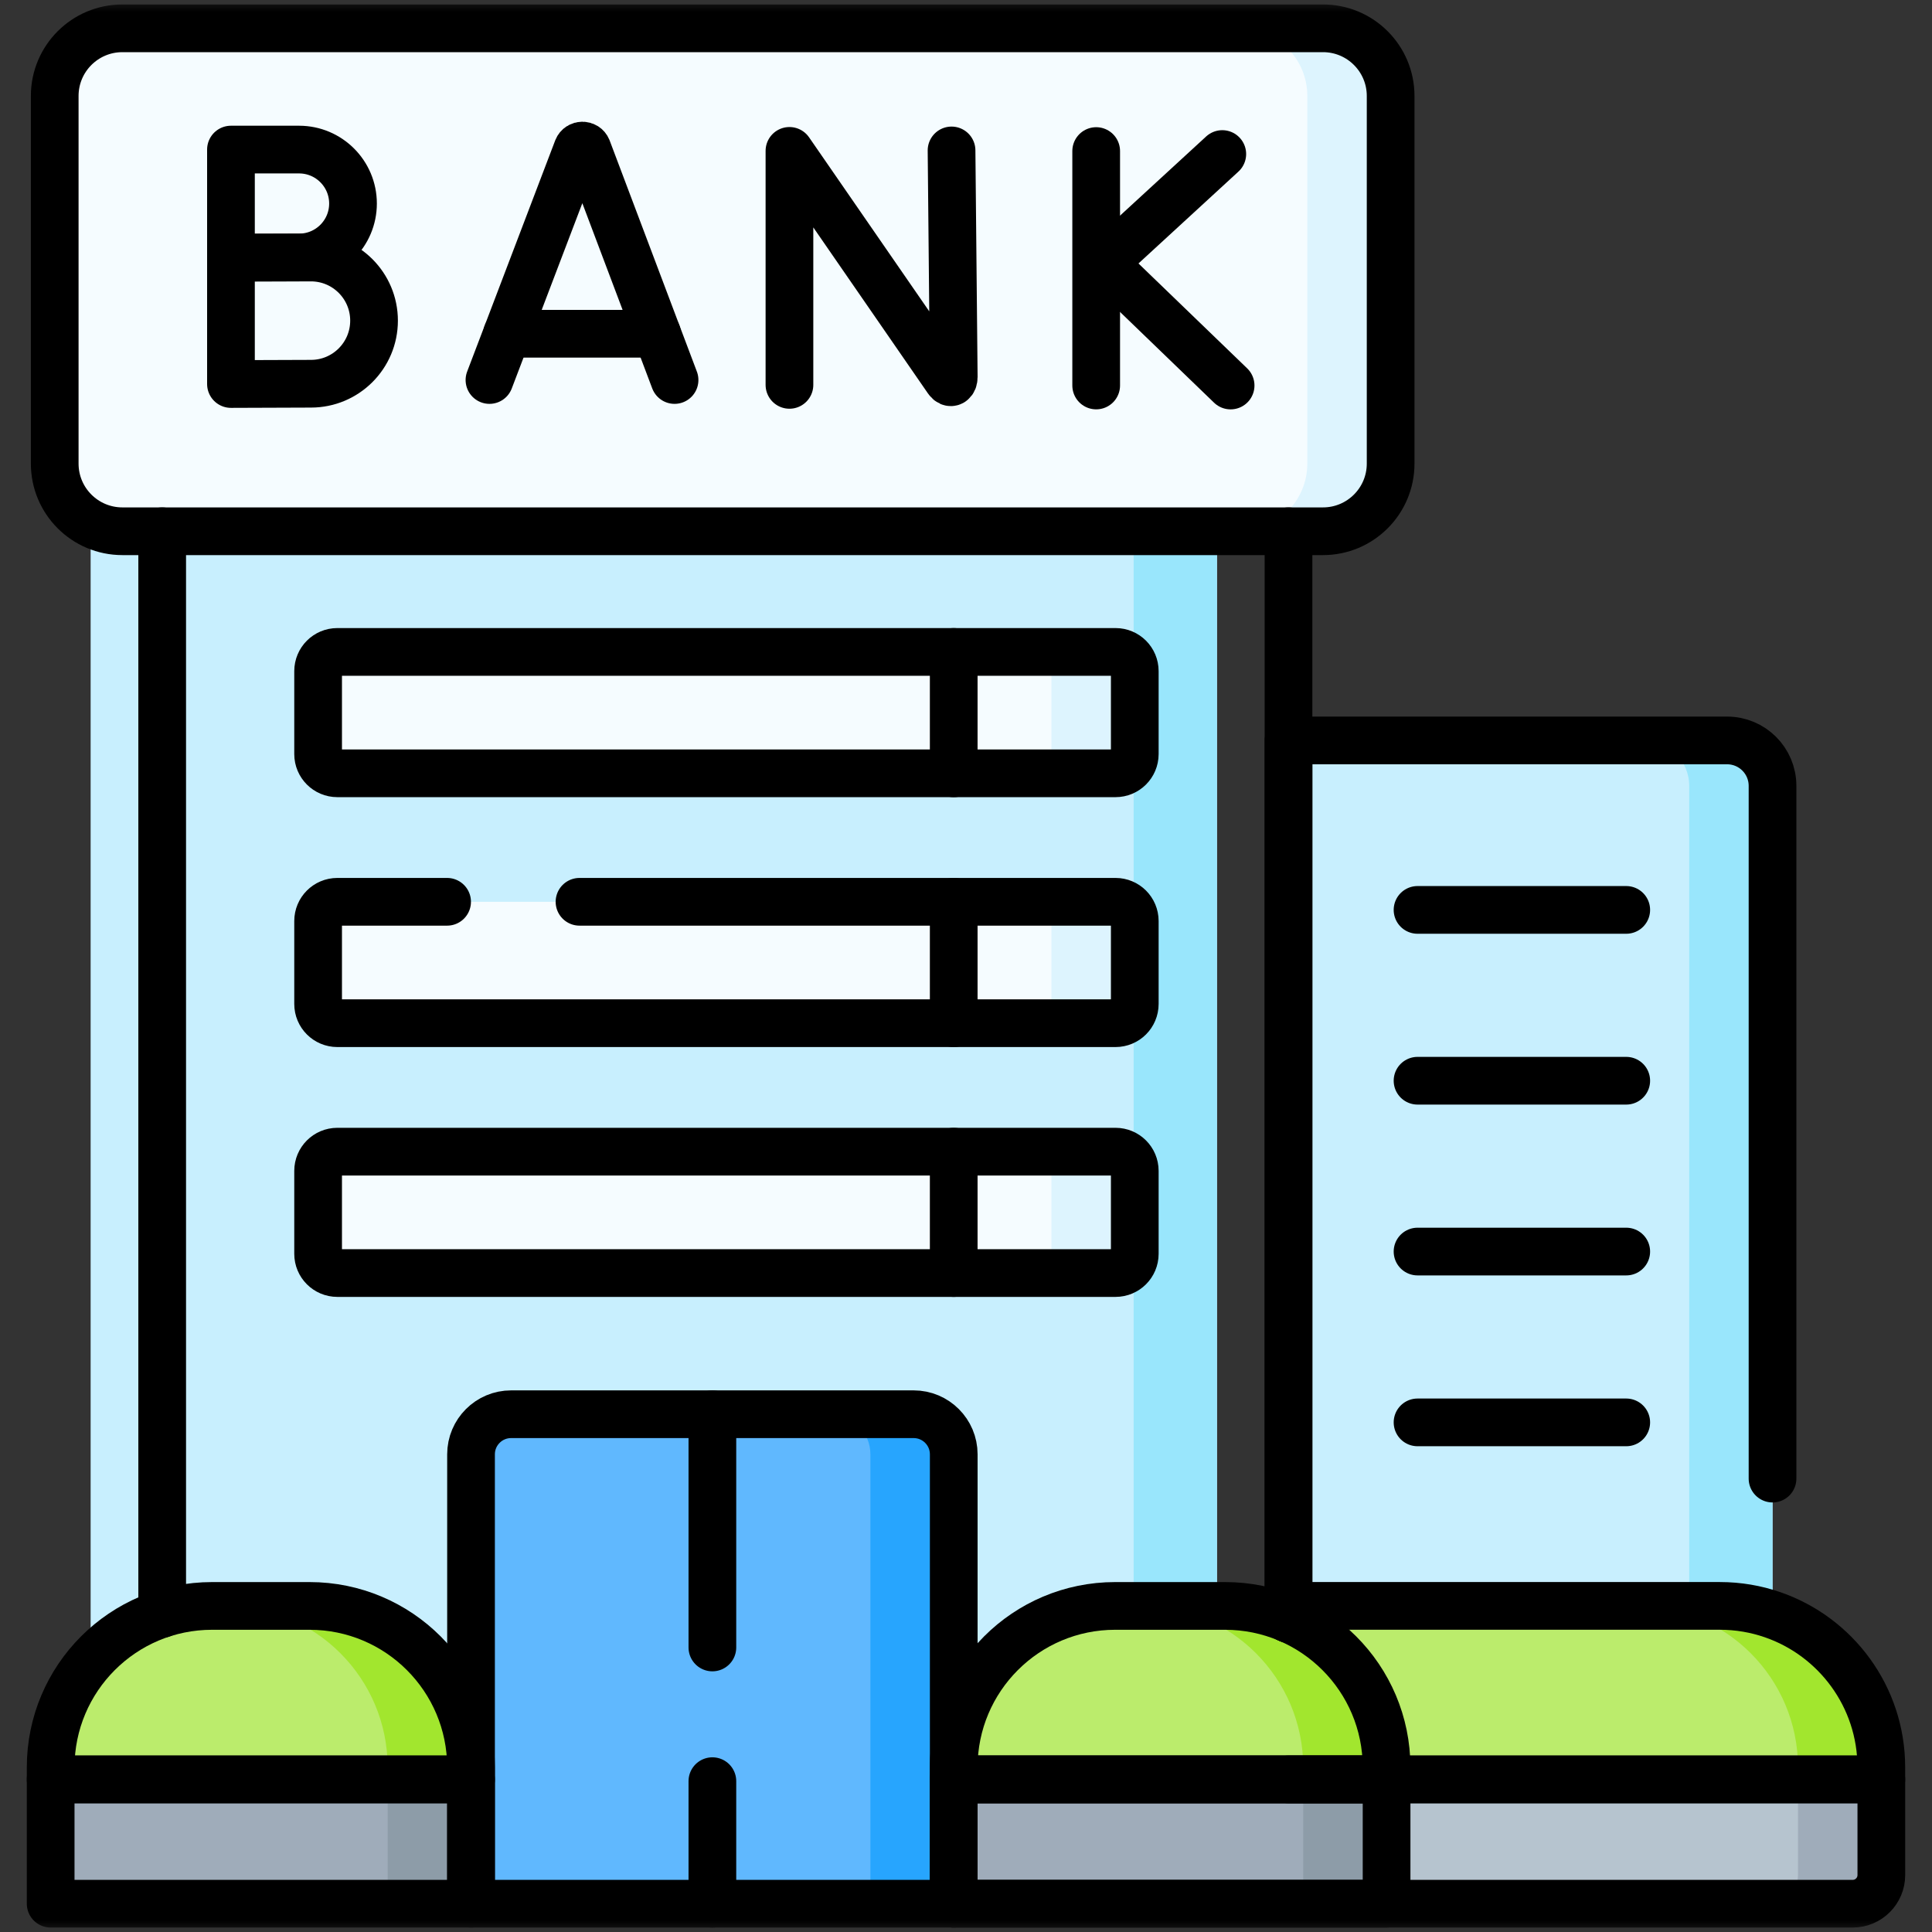 <svg width="81" height="81" viewBox="0 0 81 81" fill="none" xmlns="http://www.w3.org/2000/svg">
<rect x="0" y="0" width="81" height="81" fill="#333333" stroke="none"/>
<path d="M51.022 78.814H3.8V16.358H51.022V78.814Z" fill="#C8EFFE"/>
<path d="M47.528 78.814H51.022V16.358H47.528V78.814Z" fill="#99E6FC"/>
<mask id="mask0_1259_335" style="mask-type:luminance" maskUnits="userSpaceOnUse" x="0" y="0" width="81" height="81">
<path d="M0 0H81V81H0V0Z" fill="white"/>
</mask>
<g mask="url(#mask0_1259_335)">
<path d="M39.986 79.814H19.748V60.973C19.748 60.045 20.501 59.292 21.429 59.292H38.305C39.233 59.292 39.986 60.045 39.986 60.973V79.814Z" fill="#60B8FE"/>
<path d="M38.305 59.292H34.811C35.74 59.292 36.492 60.045 36.492 60.973V79.814H39.986V60.973C39.986 60.045 39.233 59.292 38.305 59.292Z" fill="#27A5FE"/>
<path d="M54.021 79.814H74.314V32.947C74.314 31.895 73.461 31.043 72.409 31.043H54.021V79.814Z" fill="#C8EFFE"/>
<path d="M72.41 31.043H68.916C69.968 31.043 70.821 31.895 70.821 32.947V79.814H74.315V32.947C74.315 31.895 73.462 31.043 72.41 31.043Z" fill="#99E6FC"/>
<path d="M39.985 79.814H77.676C78.338 79.814 78.876 79.276 78.876 78.614V74.603H39.985V79.814Z" fill="#B6C4CF"/>
<path d="M75.382 74.603V78.614C75.382 79.276 74.845 79.814 74.183 79.814H77.677C78.339 79.814 78.876 79.276 78.876 78.614V74.603H75.382Z" fill="#9FACBA"/>
<path d="M39.985 79.814H58.133V74.603H39.985V79.814Z" fill="#B6C4CF"/>
<path d="M39.985 79.814H58.133V74.603H39.985V79.814Z" fill="#B6C4CF"/>
<path d="M39.985 79.814H58.133V74.603H39.985V79.814Z" fill="#9FACBA"/>
<path d="M54.64 79.814H58.134V74.603H54.64V79.814Z" fill="#8D9CA8"/>
<path d="M54.021 67.329H72.106C75.844 67.329 78.875 70.36 78.875 74.099V74.603H54.021V67.329Z" fill="#BBEC6C"/>
<path d="M72.106 67.329H68.612C72.351 67.329 75.382 70.36 75.382 74.099V74.603H78.876V74.099C78.876 70.36 75.845 67.329 72.106 67.329Z" fill="#A2E62E"/>
<path d="M46.755 67.329H51.363C55.102 67.329 58.133 70.359 58.133 74.098V74.603H39.985V74.098C39.985 70.359 43.016 67.329 46.755 67.329Z" fill="#BBEC6C"/>
<path d="M51.363 67.329H47.869C51.608 67.329 54.639 70.36 54.639 74.099V74.603H58.133V74.099C58.133 70.36 55.102 67.329 51.363 67.329Z" fill="#A2E62E"/>
<path d="M2.124 79.813H19.748V74.602H2.124V79.813Z" fill="#9FACBA"/>
<path d="M16.254 79.814H19.748V74.603H16.254V79.814Z" fill="#8D9CA8"/>
<path d="M8.894 67.329H12.978C16.717 67.329 19.748 70.359 19.748 74.098V74.603H2.124V74.098C2.124 70.359 5.155 67.329 8.894 67.329Z" fill="#BBEC6C"/>
<path d="M12.978 67.329H9.484C13.223 67.329 16.253 70.36 16.253 74.099V74.603H19.747V74.099C19.747 70.36 16.716 67.329 12.978 67.329Z" fill="#A2E62E"/>
<path d="M55.467 22.273H5.131C3.564 22.273 2.294 21.003 2.294 19.437V4.023C2.294 2.457 3.564 1.187 5.131 1.187H55.467C57.033 1.187 58.303 2.457 58.303 4.023V19.437C58.303 21.003 57.033 22.273 55.467 22.273Z" fill="#F5FCFF"/>
<path d="M55.467 1.187H51.973C53.539 1.187 54.81 2.457 54.81 4.023V19.437C54.81 21.003 53.539 22.273 51.973 22.273H55.467C57.033 22.273 58.303 21.003 58.303 19.437V4.023C58.303 2.457 57.033 1.187 55.467 1.187Z" fill="#DDF4FE"/>
<path d="M46.77 53.373H14.143C13.698 53.373 13.337 53.013 13.337 52.568V49.09C13.337 48.645 13.698 48.284 14.143 48.284H46.77C47.215 48.284 47.576 48.645 47.576 49.09V52.568C47.576 53.013 47.215 53.373 46.77 53.373Z" fill="#F5FCFF"/>
<path d="M46.771 48.284H43.277C43.722 48.284 44.083 48.645 44.083 49.09V52.568C44.083 53.013 43.722 53.373 43.277 53.373H46.771C47.216 53.373 47.577 53.013 47.577 52.568V49.09C47.577 48.645 47.216 48.284 46.771 48.284Z" fill="#DDF4FE"/>
<path d="M46.77 42.898H14.143C13.698 42.898 13.337 42.537 13.337 42.092V38.614C13.337 38.169 13.698 37.808 14.143 37.808H46.77C47.215 37.808 47.576 38.169 47.576 38.614V42.092C47.576 42.537 47.215 42.898 46.77 42.898Z" fill="#F5FCFF"/>
<path d="M46.771 37.808H43.277C43.722 37.808 44.083 38.169 44.083 38.614V42.092C44.083 42.537 43.722 42.898 43.277 42.898H46.771C47.216 42.898 47.577 42.537 47.577 42.092V38.614C47.577 38.169 47.216 37.808 46.771 37.808Z" fill="#DDF4FE"/>
<path d="M46.77 32.421H14.143C13.698 32.421 13.337 32.06 13.337 31.616V28.138C13.337 27.692 13.698 27.332 14.143 27.332H46.77C47.215 27.332 47.576 27.692 47.576 28.138V31.616C47.576 32.06 47.215 32.421 46.77 32.421Z" fill="#F5FCFF"/>
<path d="M46.771 27.333H43.277C43.722 27.333 44.083 27.694 44.083 28.139V31.616C44.083 32.062 43.722 32.422 43.277 32.422H46.771C47.216 32.422 47.577 32.062 47.577 31.616V28.139C47.577 27.694 47.216 27.333 46.771 27.333Z" fill="#DDF4FE"/>
<path d="M6.8 67.659V22.273" stroke="black" stroke-width="2" stroke-miterlimit="10" stroke-linecap="round" stroke-linejoin="round"/>
<path d="M54.021 67.871V67.328V31.043V22.273" stroke="black" stroke-width="2" stroke-miterlimit="10" stroke-linecap="round" stroke-linejoin="round"/>
<path d="M39.986 79.814H19.748V60.973C19.748 60.045 20.501 59.292 21.429 59.292H38.305C39.233 59.292 39.986 60.045 39.986 60.973V79.814Z" stroke="black" stroke-width="2" stroke-miterlimit="10" stroke-linecap="round" stroke-linejoin="round"/>
<path d="M54.021 67.871V67.328V31.043H72.409C73.461 31.043 74.314 31.895 74.314 32.947V61.991" stroke="black" stroke-width="2" stroke-miterlimit="10" stroke-linecap="round" stroke-linejoin="round"/>
<path d="M39.985 79.814H77.676C78.338 79.814 78.876 79.276 78.876 78.614V74.603H39.985V79.814Z" stroke="black" stroke-width="2" stroke-miterlimit="10" stroke-linecap="round" stroke-linejoin="round"/>
<path d="M39.985 79.814H58.133V74.603H39.985V79.814Z" stroke="black" stroke-width="2" stroke-miterlimit="10" stroke-linecap="round" stroke-linejoin="round"/>
<path d="M54.021 67.871V67.328H72.105C72.879 67.328 73.621 67.458 74.314 67.697C76.968 68.611 78.875 71.133 78.875 74.097V74.602H74.314H58.133H54.021" stroke="black" stroke-width="2" stroke-miterlimit="10" stroke-linecap="round" stroke-linejoin="round"/>
<path d="M46.755 67.329H51.363C55.102 67.329 58.133 70.359 58.133 74.098V74.603H39.985V74.098C39.985 70.359 43.016 67.329 46.755 67.329Z" stroke="black" stroke-width="2" stroke-miterlimit="10" stroke-linecap="round" stroke-linejoin="round"/>
<path d="M2.124 79.813H19.748V74.602H2.124V79.813Z" stroke="black" stroke-width="2" stroke-miterlimit="10" stroke-linecap="round" stroke-linejoin="round"/>
<path d="M8.894 67.329H12.978C16.717 67.329 19.748 70.359 19.748 74.098V74.603H2.124V74.098C2.124 70.359 5.155 67.329 8.894 67.329Z" stroke="black" stroke-width="2" stroke-miterlimit="10" stroke-linecap="round" stroke-linejoin="round"/>
<path d="M55.467 22.273H5.131C3.564 22.273 2.294 21.003 2.294 19.437V4.023C2.294 2.457 3.564 1.187 5.131 1.187H55.467C57.033 1.187 58.303 2.457 58.303 4.023V19.437C58.303 21.003 57.033 22.273 55.467 22.273Z" stroke="black" stroke-width="2" stroke-miterlimit="10" stroke-linecap="round" stroke-linejoin="round"/>
<path d="M20.521 15.932L24.212 6.242C24.287 6.057 24.548 6.057 24.624 6.241L28.281 15.932" stroke="black" stroke-width="2" stroke-miterlimit="10" stroke-linecap="round" stroke-linejoin="round"/>
<path d="M21.259 13.993H27.549" stroke="black" stroke-width="2" stroke-miterlimit="10" stroke-linecap="round" stroke-linejoin="round"/>
<path d="M33.098 16.136V6.326L39.731 15.931C39.854 16.108 39.986 16.021 39.986 15.805L39.894 6.307" stroke="black" stroke-width="2" stroke-miterlimit="10" stroke-linecap="round" stroke-linejoin="round"/>
<path d="M45.958 6.333V16.162" stroke="black" stroke-width="2" stroke-miterlimit="10" stroke-linecap="round" stroke-linejoin="round"/>
<path d="M51.245 6.458L46.273 11.028L51.594 16.163" stroke="black" stroke-width="2" stroke-miterlimit="10" stroke-linecap="round" stroke-linejoin="round"/>
<path d="M14.8 8.533C14.8 9.782 13.787 10.795 12.538 10.795C11.919 10.795 9.683 10.805 9.683 10.805V8.533V6.271H12.538C13.787 6.271 14.8 7.284 14.8 8.533Z" stroke="black" stroke-width="2" stroke-miterlimit="10" stroke-linecap="round" stroke-linejoin="round"/>
<path d="M15.682 13.443C15.682 14.904 14.498 16.088 13.037 16.088C12.312 16.088 9.683 16.1 9.683 16.1V13.443V10.797H13.037C14.498 10.797 15.682 11.982 15.682 13.443Z" stroke="black" stroke-width="2" stroke-miterlimit="10" stroke-linecap="round" stroke-linejoin="round"/>
<path d="M29.867 69.071V59.292" stroke="black" stroke-width="2" stroke-miterlimit="10" stroke-linecap="round" stroke-linejoin="round"/>
<path d="M29.867 79.814V74.676" stroke="black" stroke-width="2" stroke-miterlimit="10" stroke-linecap="round" stroke-linejoin="round"/>
<path d="M46.77 53.373H14.143C13.698 53.373 13.337 53.013 13.337 52.568V49.09C13.337 48.645 13.698 48.284 14.143 48.284H46.77C47.215 48.284 47.576 48.645 47.576 49.09V52.568C47.576 53.013 47.215 53.373 46.77 53.373Z" stroke="black" stroke-width="2" stroke-miterlimit="10" stroke-linecap="round" stroke-linejoin="round"/>
<path d="M24.296 37.808H46.77C47.215 37.808 47.576 38.169 47.576 38.614V42.092C47.576 42.537 47.215 42.898 46.77 42.898H14.143C13.698 42.898 13.337 42.537 13.337 42.092V38.614C13.337 38.169 13.698 37.808 14.143 37.808H18.745" stroke="black" stroke-width="2" stroke-miterlimit="10" stroke-linecap="round" stroke-linejoin="round"/>
<path d="M46.77 32.421H14.143C13.698 32.421 13.337 32.06 13.337 31.616V28.138C13.337 27.692 13.698 27.332 14.143 27.332H46.77C47.215 27.332 47.576 27.692 47.576 28.138V31.616C47.576 32.06 47.215 32.421 46.77 32.421Z" stroke="black" stroke-width="2" stroke-miterlimit="10" stroke-linecap="round" stroke-linejoin="round"/>
<path d="M59.431 38.148H68.181" stroke="black" stroke-width="2" stroke-miterlimit="10" stroke-linecap="round" stroke-linejoin="round"/>
<path d="M59.431 45.31H68.181" stroke="black" stroke-width="2" stroke-miterlimit="10" stroke-linecap="round" stroke-linejoin="round"/>
<path d="M59.431 52.472H68.181" stroke="black" stroke-width="2" stroke-miterlimit="10" stroke-linecap="round" stroke-linejoin="round"/>
<path d="M59.431 59.634H68.181" stroke="black" stroke-width="2" stroke-miterlimit="10" stroke-linecap="round" stroke-linejoin="round"/>
<path d="M39.985 42.898V37.807" stroke="black" stroke-width="2" stroke-miterlimit="10" stroke-linecap="round" stroke-linejoin="round"/>
<path d="M39.985 32.422V27.333" stroke="black" stroke-width="2" stroke-miterlimit="10" stroke-linecap="round" stroke-linejoin="round"/>
<path d="M39.985 53.373V48.284" stroke="black" stroke-width="2" stroke-miterlimit="10" stroke-linecap="round" stroke-linejoin="round"/>
</g>
</svg>
